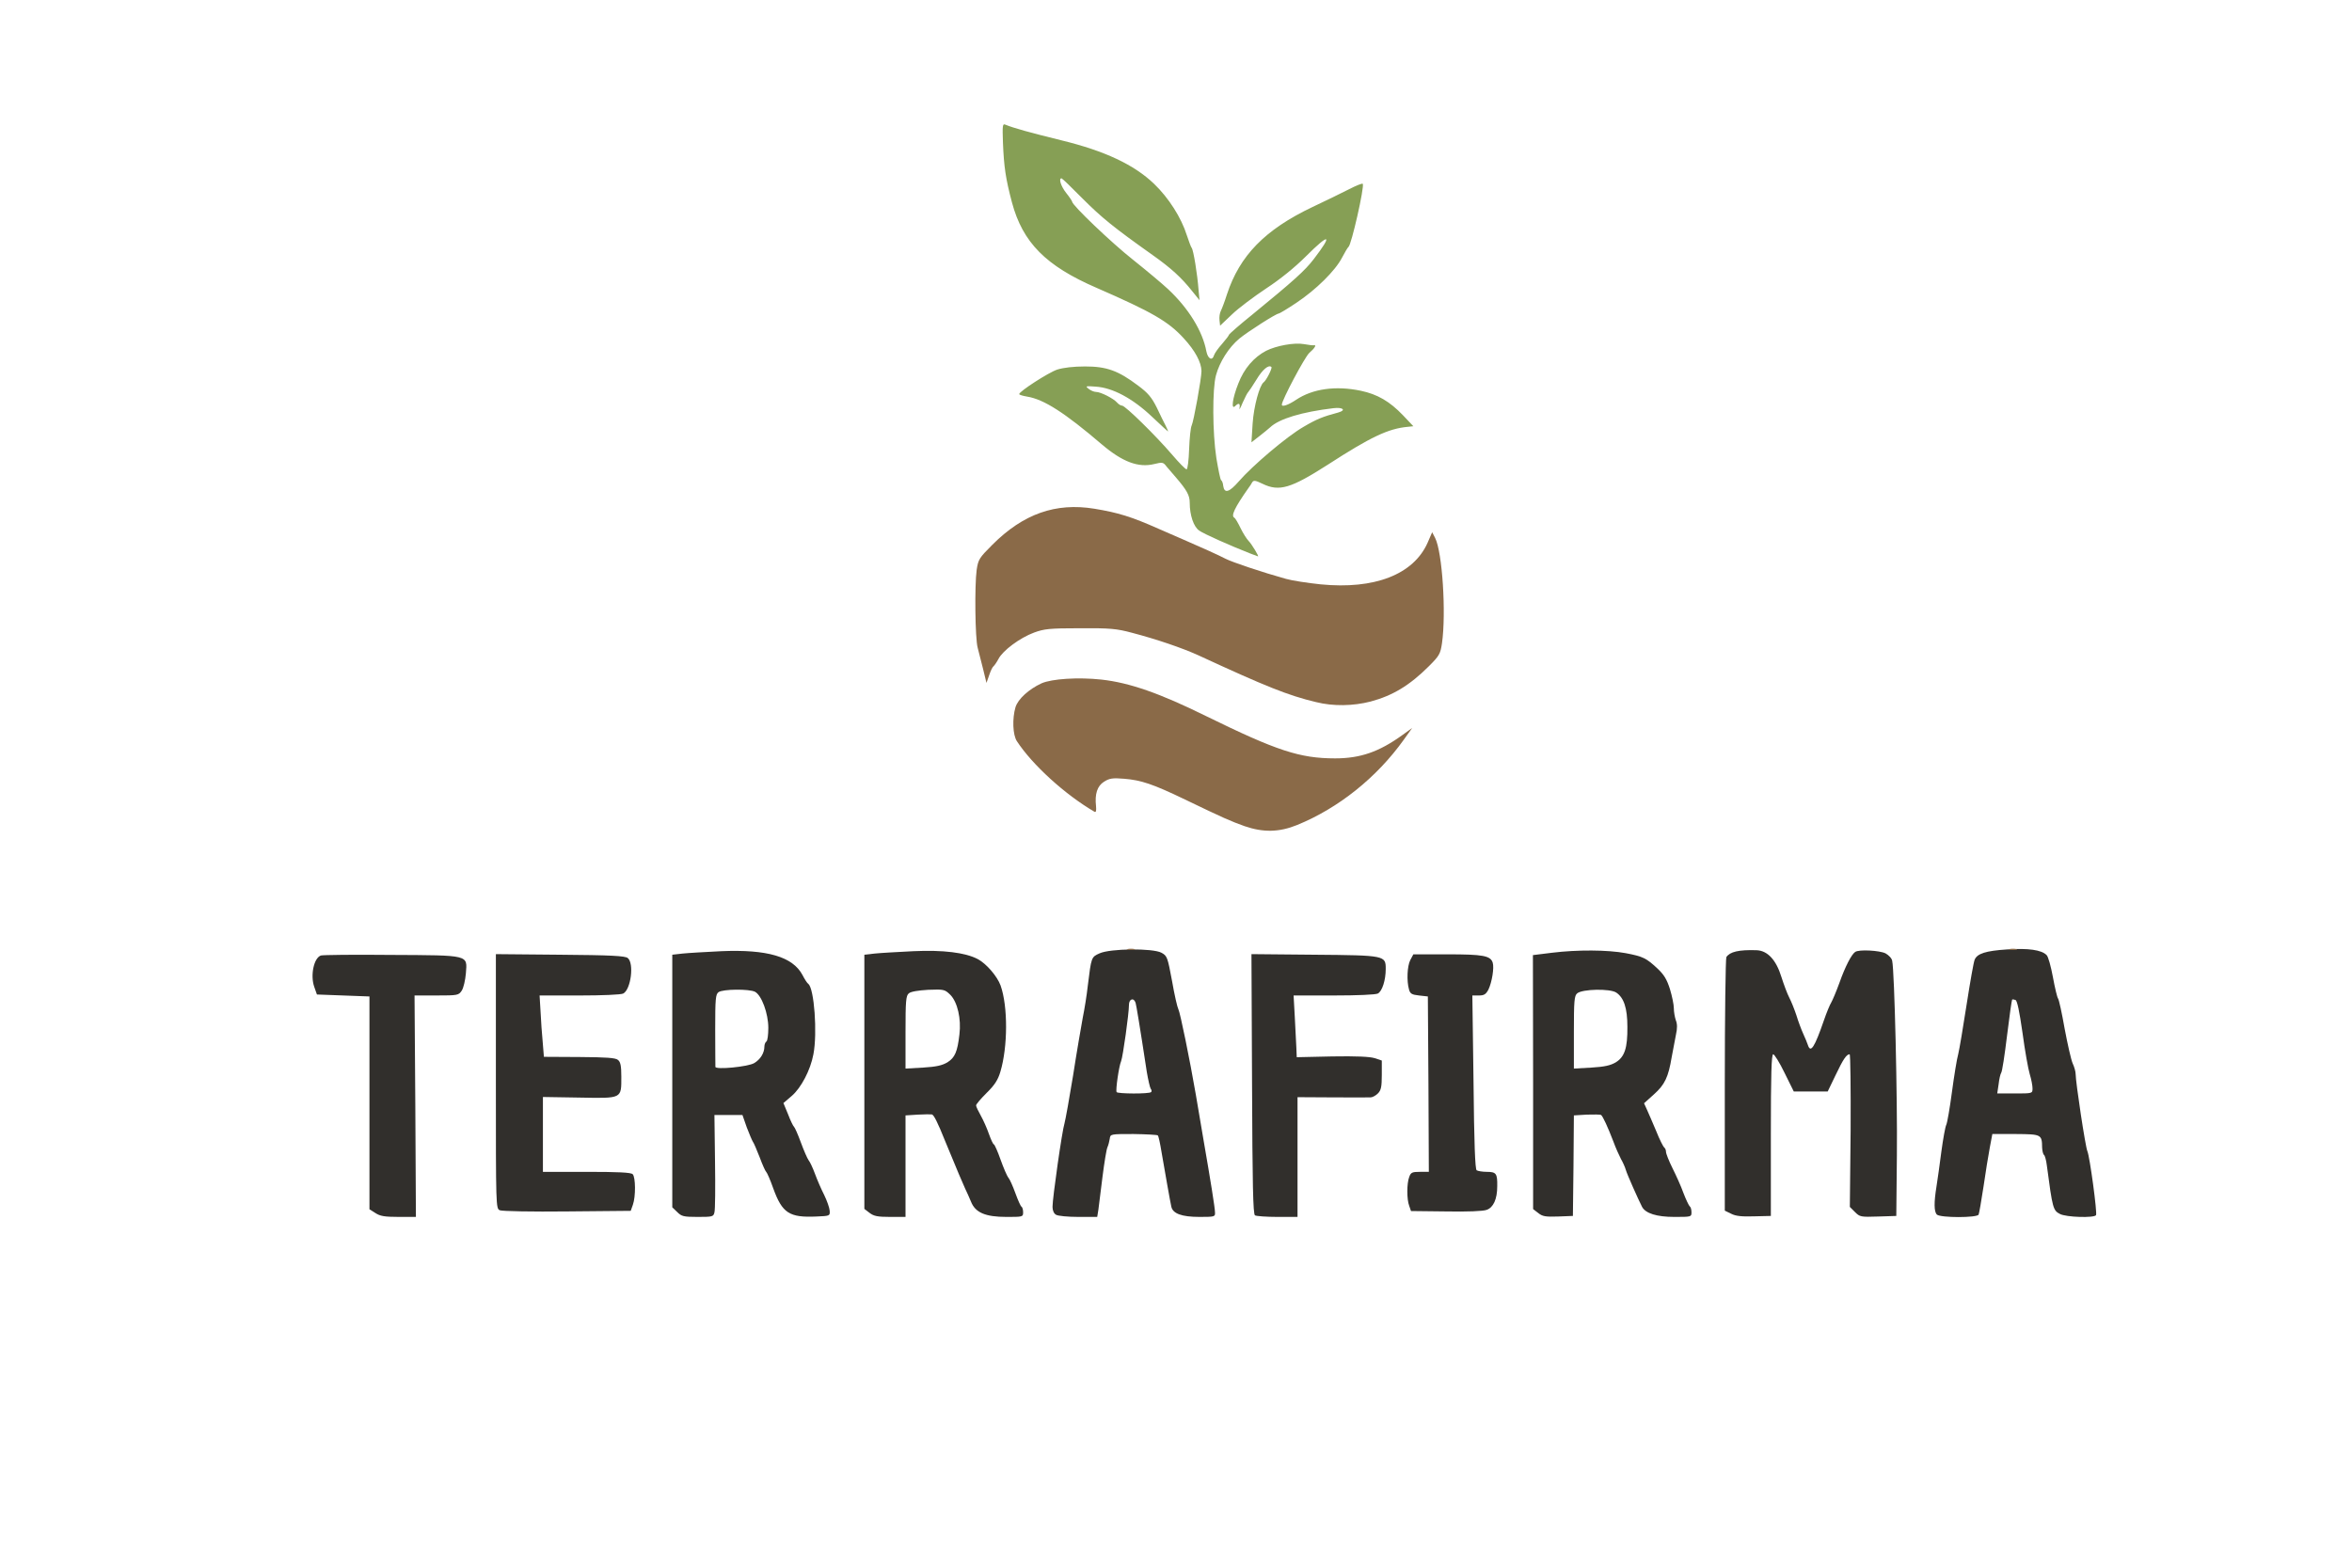 <?xml version="1.0" encoding="UTF-8" standalone="no"?>
<svg
   version="1.0"
   width="1200"
   height="800"
   viewBox="0 0 1200 800"
   preserveAspectRatio="xMidYMid"
   id="svg15"
   sodipodi:docname="logo.svg"
   inkscape:version="1.4 (e7c3feb1, 2024-10-09)"
   xmlns:inkscape="http://www.inkscape.org/namespaces/inkscape"
   xmlns:sodipodi="http://sodipodi.sourceforge.net/DTD/sodipodi-0.dtd"
   xmlns="http://www.w3.org/2000/svg"
   xmlns:svg="http://www.w3.org/2000/svg">
  <defs
     id="defs15" />
  <sodipodi:namedview
     id="namedview15"
     pagecolor="#ffffff"
     bordercolor="#000000"
     borderopacity="0.25"
     inkscape:showpageshadow="2"
     inkscape:pageopacity="0.0"
     inkscape:pagecheckerboard="0"
     inkscape:deskcolor="#d1d1d1"
     inkscape:zoom="0.57955932"
     inkscape:cx="549.55548"
     inkscape:cy="412.38229"
     inkscape:window-width="1432"
     inkscape:window-height="721"
     inkscape:window-x="0"
     inkscape:window-y="415"
     inkscape:window-maximized="0"
     inkscape:current-layer="svg15" />
  <g
     fill="#312f2c"
     id="g10">
    <path
       d="m 191.5,619 -3,-1.9 v -54.3 -54.3 l -13.4,-0.5 -13.4,-0.5 -1.4,-4 c -2,-5.8 -0.2,-14.6 3.4,-15.9 0.7,-0.3 16.8,-0.5 35.6,-0.3 40.7,0.2 39.1,-0.1 38.4,9.4 -0.3,3.5 -1.2,7.4 -2.1,8.8 -1.6,2.4 -2,2.5 -12.9,2.5 h -11.2 l 0.4,56.5 0.3,56.5 h -8.8 c -7.2,0 -9.5,-0.4 -11.9,-2 z"
       id="path1" />
    <path
       d="m 345.5,618.5 -2.5,-2.4 v -64.5 -64.4 l 5.3,-0.6 c 2.8,-0.3 11.7,-0.8 19.7,-1.2 23.4,-1 36.4,2.8 41.4,12.1 1.1,2.2 2.5,4.3 3,4.6 3,2.3 4.7,25 2.6,35.9 -1.5,8.1 -6.3,17.2 -11.1,21.3 l -4.2,3.6 2.4,5.8 c 1.2,3.2 2.6,6 3,6.3 0.4,0.3 2,3.9 3.5,8 1.5,4.1 3.3,8.2 3.9,9 0.7,0.8 2.2,4 3.3,7 1.1,3 3.2,7.9 4.7,10.8 1.4,2.9 2.7,6.5 2.8,8 0.2,2.7 0.1,2.7 -6.8,3 -13.8,0.6 -17.4,-1.7 -22,-14.4 -1.5,-4.3 -3.2,-8.1 -3.6,-8.4 -0.4,-0.3 -1.9,-3.6 -3.3,-7.4 -1.5,-3.8 -3,-7.4 -3.5,-8 -0.4,-0.6 -1.8,-3.9 -3.1,-7.3 l -2.2,-6.3 h -7.2 -7.1 l 0.3,23.7 c 0.2,13 0.1,24.7 -0.3,26 -0.5,2.2 -1,2.3 -8.6,2.3 -7.2,0 -8.2,-0.3 -10.4,-2.5 z m 39.3,-76 c 3.2,-1.9 5.2,-5.2 5.2,-8.5 0,-1 0.5,-2.2 1,-2.5 0.6,-0.3 1,-3.5 1,-7 0,-7.3 -3.4,-16.6 -6.8,-18.4 -2.9,-1.5 -16.4,-1.4 -18.6,0.2 -1.5,1.1 -1.7,3.3 -1.7,19.2 0,9.9 0.1,18.4 0.1,18.9 0,1.6 16.6,0 19.8,-1.9 z"
       id="path2" />
    <path
       d="m 443.6,618.9 -2.6,-2 V 552 487.2 l 5.3,-0.6 c 2.8,-0.3 11.7,-0.8 19.7,-1.2 15.2,-0.7 26.5,0.7 32.8,4 4.4,2.3 10,8.8 11.7,13.5 3.8,10.7 3.7,31.3 -0.1,44 -1.2,4.1 -2.9,6.8 -7,10.8 -3,3 -5.4,5.8 -5.4,6.4 0,0.6 1.1,2.9 2.4,5.2 1.3,2.3 3.2,6.6 4.2,9.5 1,2.8 2.1,5.2 2.5,5.2 0.3,0 1.9,3.5 3.4,7.8 1.5,4.2 3.3,8.4 4,9.2 0.7,0.8 2.3,4.4 3.6,8 1.3,3.6 2.7,6.7 3.1,6.8 0.4,0.2 0.8,1.5 0.8,2.8 0,2.4 -0.2,2.4 -8.5,2.4 -10.8,0 -15.9,-2.2 -18.1,-7.8 -0.8,-2 -2.2,-5 -3,-6.7 -1.3,-2.8 -4,-9.2 -10.1,-24 -4,-10 -5.8,-13.4 -6.8,-13.8 -0.5,-0.1 -3.8,-0.1 -7.2,0.1 l -6.3,0.4 v 25.9 25.9 h -7.9 c -6.4,0 -8.3,-0.4 -10.5,-2.1 z m 39.8,-76.8 c 3.8,-2.4 5.1,-5.4 6.1,-14.2 1,-8 -1,-16.5 -4.6,-20.2 -2.9,-2.8 -3.2,-2.9 -11.3,-2.6 -5.1,0.3 -8.9,0.9 -9.9,1.8 -1.5,1.2 -1.7,3.9 -1.7,19.9 v 18.5 l 8.9,-0.5 c 6.8,-0.4 9.8,-1.1 12.5,-2.7 z"
       id="path3" />
    <path
       d="m 538.8,619.9 c -1.1,-0.6 -1.8,-2.2 -1.8,-4 0,-4.6 4.9,-39 6.1,-42.6 0.5,-1.8 2.5,-12.8 4.4,-24.5 1.8,-11.7 4.1,-24.9 4.9,-29.3 0.9,-4.4 2.1,-11.8 2.6,-16.5 1.8,-14.7 1.8,-14.6 6,-16.5 5.5,-2.5 27.2,-2.7 31.6,-0.3 2.9,1.6 3.1,2.2 5.4,14.5 1.2,7 2.7,13.4 3.2,14.3 0.9,1.6 5.8,25.5 8.9,43.5 1,6.1 2.8,16.4 3.9,23 3.6,20.8 5.9,34.9 5.9,37.3 0.1,2.1 -0.2,2.2 -7.9,2.2 -9.1,0 -13.7,-1.7 -14.4,-5.3 -0.6,-2.6 -3.1,-16.9 -5,-27.9 -0.7,-4.3 -1.5,-8.1 -1.9,-8.4 -0.3,-0.3 -5.9,-0.6 -12.4,-0.7 -11.7,0 -11.8,0 -12.1,2.4 -0.2,1.3 -0.7,3.3 -1.2,4.4 -0.5,1.1 -1.6,7.9 -2.5,15 -0.9,7.2 -1.8,14.7 -2.1,16.8 l -0.6,3.7 h -9.6 c -5.4,0 -10.5,-0.5 -11.4,-1.1 z m 48.5,-62.6 c 0.4,-0.3 0.3,-1.1 -0.2,-1.7 -0.4,-0.6 -1.3,-4.5 -2,-8.6 -3.7,-24.3 -5.3,-33.7 -5.7,-35.2 -0.9,-2.9 -3.4,-2.1 -3.4,1 0,4.4 -3.1,26.5 -4,28.7 -1.1,2.5 -2.9,14.8 -2.3,15.8 0.5,0.9 16.7,1 17.6,0 z"
       id="path4" />
    <path
       d="m 640.3,620.2 c -1,-0.6 -1.3,-15.8 -1.5,-67.1 l -0.3,-66.2 32,0.3 c 36.4,0.3 36.5,0.4 36.5,7.3 0,5.7 -1.8,11.3 -4,12.5 -1.1,0.6 -10.5,1 -22.4,1 H 660 l 0.6,10.8 c 0.3,5.9 0.7,13 0.8,15.7 l 0.2,5 18.1,-0.4 c 12.2,-0.2 19.2,0.1 21.7,0.9 l 3.6,1.2 v 7.4 c 0,6.1 -0.4,7.8 -2,9.4 -1.1,1.1 -2.8,2 -3.7,2 -1,0.1 -9.8,0 -19.5,0 L 662,559.9 v 30.6 30.5 h -10.2 c -5.7,0 -10.9,-0.4 -11.5,-0.8 z"
       id="path5" />
    <path
       d="m 784.8,619 -2.6,-2 v -64.8 l -0.1,-64.8 9.7,-1.2 c 13,-1.6 28.4,-1.5 37.6,0.2 8.9,1.7 10.5,2.5 16.2,7.8 3.4,3.2 4.8,5.5 6.4,10.5 1.1,3.6 2,8 2,9.8 0,1.9 0.5,4.6 1,6.1 0.8,1.9 0.8,4.2 0.1,7.3 -0.5,2.5 -1.5,7.8 -2.2,11.6 -1.7,10.2 -3.5,14 -9.1,19 l -5,4.5 1.5,3.3 c 0.8,1.7 2.9,6.7 4.7,10.9 1.7,4.3 3.6,8 4.1,8.4 0.5,0.3 0.9,1.3 0.9,2.2 0,0.9 1.5,4.7 3.3,8.3 1.8,3.6 4.4,9.3 5.6,12.7 1.3,3.4 2.8,6.5 3.2,6.8 0.5,0.3 0.9,1.6 0.9,3 0,2.4 -0.1,2.4 -8.8,2.4 -8.9,0 -14.6,-1.8 -16.4,-5.1 -1.9,-3.7 -7.7,-16.7 -8.3,-18.9 -0.4,-1.4 -1.5,-3.9 -2.5,-5.6 -0.9,-1.7 -2.7,-5.7 -3.9,-9 -2.8,-7.3 -5.3,-12.7 -6.2,-13.4 -0.4,-0.3 -3.7,-0.3 -7.3,-0.2 l -6.6,0.4 -0.2,25.6 -0.3,25.7 -7.6,0.3 c -6.3,0.2 -7.9,0 -10.1,-1.8 z m 39.6,-76.9 c 4.5,-2.8 6,-7.3 5.9,-18.1 0,-9.6 -1.8,-14.9 -5.7,-17.5 -3.2,-2.1 -17.3,-1.8 -19.9,0.4 -1.5,1.2 -1.7,3.9 -1.7,19.9 v 18.5 l 8.9,-0.5 c 6.8,-0.4 9.8,-1.1 12.5,-2.7 z"
       id="path6" />
    <path
       d="m 883.3,619.4 -3.3,-1.6 v -64.2 c 0,-35.2 0.4,-64.6 0.8,-65.2 1.8,-2.7 6.3,-3.8 15.4,-3.5 5.6,0.2 10,4.9 12.7,13.7 1.2,3.8 3,8.6 4,10.5 1,1.9 2.6,5.9 3.6,8.9 0.9,3 2.5,7.3 3.5,9.5 1,2.2 2.1,4.8 2.4,5.8 1.4,4.3 3.4,1.2 8.2,-12.7 1.3,-3.8 3,-7.9 3.7,-9 0.7,-1.2 2.6,-5.7 4.2,-10.1 2.9,-8.2 6.1,-14.4 8,-15.7 1.8,-1.4 12.5,-0.8 15.5,0.7 1.6,0.9 3.2,2.5 3.4,3.8 1.2,5.3 2.7,70.9 2.4,99.2 l -0.3,31 -9.3,0.3 c -8.8,0.3 -9.3,0.2 -11.8,-2.3 l -2.6,-2.6 0.4,-39 c 0.1,-21.4 -0.1,-38.9 -0.5,-38.9 -1.6,0 -3.3,2.5 -7.2,10.7 l -4,8.3 h -8.7 -8.6 l -4.7,-9.5 c -2.5,-5.2 -5.2,-9.5 -5.8,-9.5 -0.9,0 -1.2,10.1 -1.2,41.2 v 41.3 l -8.5,0.2 c -6.2,0.2 -9.4,-0.1 -11.7,-1.3 z"
       id="path7" />
    <path
       d="m 988.2,619.8 c -1.5,-1.5 -1.5,-6.3 -0.2,-14.3 0.5,-3.3 1.7,-11.4 2.5,-17.9 0.9,-6.6 2,-12.7 2.5,-13.6 0.5,-1 1.8,-8.5 2.9,-16.8 1.1,-8.2 2.5,-16.9 3.2,-19.3 0.6,-2.4 2.5,-13.8 4.3,-25.4 1.8,-11.6 3.6,-21.8 4.1,-22.8 1.3,-3.1 5.7,-4.5 16.5,-5.2 10.8,-0.7 17.6,0.2 20.2,2.9 0.8,0.7 2.2,5.8 3.2,11.2 1,5.5 2.2,10.4 2.6,10.9 0.5,0.6 2,7.5 3.4,15.5 1.5,8 3.3,15.9 4.1,17.7 0.8,1.7 1.5,4.1 1.5,5.4 0,4.1 5,37.3 6,39.4 1.2,2.7 5.1,31.5 4.4,32.6 -0.9,1.5 -15.2,1.1 -18.4,-0.6 -3.5,-1.8 -3.8,-2.8 -6.7,-24.8 -0.3,-2.6 -1,-5 -1.4,-5.3 -0.5,-0.3 -0.9,-2 -1,-3.7 -0.1,-6.8 -0.3,-6.9 -13.4,-7 h -12 l -1.3,6.9 c -0.7,3.8 -2.2,12.8 -3.2,19.9 -1.1,7.2 -2.2,13.6 -2.5,14.3 -0.6,1.7 -19.6,1.7 -21.3,0 z m 48.8,-64.4 c 0,-1.4 -0.6,-4.6 -1.4,-7.2 -0.8,-2.6 -2.5,-12.1 -3.7,-21.1 -1.6,-11.1 -2.7,-16.5 -3.6,-16.8 -0.8,-0.3 -1.5,-0.4 -1.7,-0.2 -0.2,0.2 -1.4,8.5 -2.6,18.4 -1.2,9.9 -2.5,18.5 -3,19 -0.4,0.6 -1,3.1 -1.3,5.8 l -0.7,4.7 h 9 c 9,0 9,0 9,-2.6 z"
       id="path8" />
    <path
       d="m 255,617.6 c -2,-0.9 -2,-1.7 -2,-65.8 v -64.9 l 32.8,0.3 c 26.1,0.2 33.2,0.6 34.5,1.7 3.3,2.7 1.6,16 -2.3,18.1 -1.1,0.6 -10.9,1 -22.3,1 h -20.4 l 0.5,8.3 c 0.2,4.5 0.7,11.5 1.1,15.6 l 0.6,7.4 18.1,0.1 c 13.7,0.1 18.5,0.4 19.7,1.5 1.3,1 1.7,3.1 1.7,8.5 0,11.4 0.6,11.1 -21.4,10.7 L 277,559.8 v 19.1 19.1 h 22.3 c 16,0 22.6,0.3 23.5,1.2 1.5,1.5 1.6,11.4 0.1,15.6 l -1.1,3.1 -32.4,0.3 c -17.8,0.2 -33.3,-0.1 -34.4,-0.6 z"
       id="path9" />
    <path
       d="M 737.7,618.2 719.9,618 719,615.4 c -1.3,-3.3 -1.3,-11.5 0,-14.8 0.8,-2.3 1.5,-2.6 5.5,-2.6 h 4.5 l -0.2,-44.7 -0.3,-44.8 -4.5,-0.5 c -3.7,-0.4 -4.5,-0.9 -5.1,-3 -1.3,-4.5 -0.9,-12 0.6,-15 l 1.6,-3 h 17.4 c 18.2,0 22,0.7 23.1,4.3 0.8,2.6 -0.4,9.9 -2.2,13.7 -1.3,2.4 -2.2,3 -4.9,3 h -3.3 l 0.6,44.3 c 0.3,30.8 0.8,44.4 1.6,44.9 0.6,0.4 3,0.8 5.2,0.8 4.8,0 5.4,0.9 5.3,7.3 0,6.7 -2,10.9 -5.4,12.1 -1.8,0.7 -10,1 -20.8,0.8 z"
       id="path10" />
  </g>
  <g
     fill="#8a6a48"
     id="g14">
    <path
       d="m 575.3,484.3 c 0.9,-0.2 2.5,-0.2 3.5,0 0.9,0.3 0.1,0.5 -1.8,0.5 -1.9,0 -2.7,-0.2 -1.7,-0.5 z"
       id="path11" />
    <path
       d="m 1025.3,484.3 c 0.9,-0.2 2.5,-0.2 3.5,0 0.9,0.3 0.1,0.5 -1.8,0.5 -1.9,0 -2.7,-0.2 -1.7,-0.5 z"
       id="path12" />
    <path
       d="m 635,421.6 c -7,-2.5 -10.7,-4.1 -30.4,-13.6 -16.4,-7.9 -22.4,-9.9 -31.1,-10.6 -5.9,-0.5 -7.5,-0.2 -10.2,1.5 -3.5,2.2 -4.8,6.3 -4.1,12.5 0.2,2.2 0,3.2 -0.7,2.9 -15.1,-8.8 -31.8,-24 -39.7,-36.1 -2.1,-3.2 -2.4,-11.5 -0.7,-17.3 1.3,-4.2 6.8,-9.2 13.3,-12.2 5.2,-2.3 18.7,-3.2 30.6,-1.9 14.3,1.6 29.6,6.9 53.5,18.7 35.9,17.6 47.7,21.5 65.7,21.5 12.8,0 22.4,-3.3 34.3,-11.9 l 5,-3.6 -4.3,6 c -13.8,19.3 -33.3,34.9 -54.4,43.5 -9.1,3.7 -17.2,3.9 -26.8,0.6 z"
       id="path13" />
    <path
       d="m 671.5,358.3 c -14.3,-3.4 -25.7,-8 -60.1,-23.9 -8.4,-3.8 -21.3,-8.2 -33.9,-11.5 -7.8,-2.1 -11.2,-2.4 -26.5,-2.3 -15.5,0 -18.2,0.3 -23.4,2.2 -7.3,2.7 -16,9.2 -18.2,13.5 -0.9,1.7 -2.1,3.4 -2.5,3.7 -0.5,0.3 -1.5,2.4 -2.2,4.5 l -1.4,4 -1.7,-7 c -1,-3.8 -2.2,-8.8 -2.8,-11 -1.3,-4.8 -1.6,-31.6 -0.5,-39.7 0.8,-5.3 1.3,-6.1 8,-12.8 15.8,-15.8 32.3,-21.6 52,-18.4 12.2,2 19,4.1 32.7,10.2 3,1.3 8.9,3.9 13.1,5.7 7.9,3.4 18.1,8 21.1,9.6 3.5,1.8 19,7 30.9,10.3 3.1,0.9 11.1,2.1 17.7,2.8 27.5,2.7 47.4,-5 54.6,-21.3 l 2.3,-5.3 1.5,2.9 c 3.7,7.2 5.7,38.4 3.5,53.8 -0.8,5.4 -1.4,6.4 -6.6,11.6 -9.9,9.9 -18.6,15.1 -29.8,18.1 -8.9,2.3 -19.1,2.5 -27.8,0.3 z"
       id="path14" />
  </g>
  <g
     fill="#869f55"
     id="g15">
    <path
       d="m 637.5,282.3 c -9.9,-3.9 -23.2,-9.8 -25.6,-11.5 -2.9,-1.9 -4.9,-7.9 -4.9,-14.3 0,-3.7 -1.5,-6.4 -6.9,-12.7 -1.6,-1.8 -3.8,-4.4 -4.9,-5.7 -1.7,-2.3 -2.2,-2.3 -6.3,-1.3 -8.1,2 -16.2,-1.1 -26.6,-9.9 -19.2,-16.4 -29.7,-23.1 -38.2,-24.5 -2.3,-0.4 -4.1,-0.9 -4.1,-1.3 0.1,-1.4 14.9,-11 19.4,-12.5 3.2,-1 8.3,-1.6 14.2,-1.6 11,0 16.9,2.1 27.1,9.8 5,3.7 6.9,6 9.5,11.2 1.7,3.6 3.7,7.7 4.5,9.2 0.7,1.4 1.3,2.8 1.3,3 0,0.1 -3.7,-3.2 -8.2,-7.5 -9.9,-9.4 -20.2,-14.9 -28.8,-15.4 -5.1,-0.4 -5.4,-0.3 -3.6,1.1 1.1,0.9 2.8,1.6 3.8,1.6 2.4,0 9,3.4 10.7,5.4 0.8,0.9 1.9,1.6 2.6,1.6 1.6,0 17.1,15.2 25.5,25 3.5,4.1 6.8,7.5 7.4,7.5 0.5,0 1.1,-4.4 1.3,-10.4 0.2,-5.7 0.8,-11.1 1.3,-12 1,-2 5,-24 5,-27.8 -0.1,-4.4 -3.2,-10.3 -9,-16.6 -7.9,-8.7 -16.3,-13.5 -44.5,-25.8 -25.9,-11.2 -37.7,-23.1 -43.2,-43.6 -3.2,-12.1 -4.1,-18.1 -4.6,-30.6 -0.3,-8.6 -0.2,-9.7 1.2,-9.1 4.4,1.8 12.4,4 28.6,8 22.2,5.4 37.2,12.5 47.3,22.2 7.5,7.2 13.9,17.3 16.7,26.2 1,3 2.1,6 2.5,6.5 0.9,1.1 2.9,13.4 3.5,21.4 l 0.5,5.3 -3.8,-4.7 C 602.8,141.7 597.6,136.9 588,130.1 568.1,116 562,111 552.3,101.3 546.7,95.6 541.9,91 541.6,91 c -1.6,0 -0.3,4.1 2.4,7.5 1.7,2.1 3,4.1 3,4.4 0,1.8 20,20.9 31,29.6 6.9,5.5 14.9,12.2 17.9,15 10.5,9.8 17.7,21.5 19.6,31.8 0.8,3.9 3,5 3.9,2 0.3,-1 2.1,-3.6 4.1,-5.8 1.9,-2.2 3.5,-4.3 3.5,-4.6 0,-0.4 5.4,-5.1 12.1,-10.5 20.9,-17.1 26.7,-22.3 31.2,-28.2 9.9,-12.9 8.1,-13.5 -4,-1.4 -5.5,5.5 -13.1,11.7 -20.3,16.4 -6.3,4.2 -14.2,10.1 -17.5,13.3 l -6,5.7 -0.3,-2.7 c -0.2,-1.6 0.1,-3.8 0.7,-4.9 0.6,-1.2 2,-4.9 3.1,-8.4 6.5,-19.8 19.4,-33 43.5,-44.5 6.6,-3.1 15,-7.2 18.7,-9.1 3.7,-1.9 6.9,-3.2 7.1,-2.8 0.9,1.6 -5.8,31.2 -7.3,32.2 -0.4,0.3 -1.9,2.8 -3.3,5.5 -3.4,6.6 -13.3,16.4 -23.4,23.1 -4.5,3 -8.5,5.4 -8.9,5.4 -1.3,0 -15.7,9.2 -20.1,12.8 -5.4,4.5 -10.1,12 -11.9,18.7 -1.9,7 -1.8,29.3 0.2,42.3 1,5.9 2,10.9 2.4,11.2 0.5,0.3 1,1.6 1.1,3 0.6,4 3.1,3.2 7.9,-2.3 6.9,-8 24.7,-23.1 33.1,-27.9 6.6,-3.9 9.8,-5.2 17.7,-7.3 4.2,-1.2 2.4,-2.8 -2.5,-2.2 -16,1.9 -27.7,5.4 -32.3,9.8 -0.9,0.8 -3.3,2.8 -5.5,4.5 l -4,3.1 0.6,-9.6 c 0.6,-8.8 3.5,-19.4 5.6,-21 1.4,-1 4.5,-7.2 4,-7.8 -1.4,-1.4 -4.6,1.3 -7.7,6.5 -1.9,3.1 -3.8,5.9 -4.1,6.2 -0.4,0.3 -1.7,2.8 -2.9,5.5 -1.1,2.8 -1.9,4 -1.6,2.8 0.5,-2.5 -0.4,-2.9 -2.2,-1.1 -2.2,2.2 -1.4,-4 1.6,-11.5 2.9,-7.6 7.9,-13.4 14.2,-16.7 5.2,-2.6 14.4,-4.3 19.3,-3.4 2.3,0.4 4.5,0.7 5,0.6 1.6,-0.4 0.5,1.5 -2.3,3.9 -2.3,2.1 -14,24.1 -14,26.4 0,1.3 3.3,0.2 7.3,-2.5 8.4,-5.6 20.1,-7.3 33,-4.6 8.5,1.8 14.7,5.4 21.5,12.5 l 5.3,5.6 -2.8,0.3 c -10,0.9 -19,5.2 -40.8,19.3 -18.9,12.1 -24.8,13.9 -33.3,9.8 -3.7,-1.8 -4.6,-1.9 -5.3,-0.8 -0.4,0.8 -1.3,2.1 -1.9,2.9 -7.1,10.1 -9.1,14.3 -7.2,15.2 0.4,0.2 1.8,2.5 3.1,5.2 1.3,2.7 3.2,5.7 4.2,6.7 1.5,1.5 5.5,8.1 4.7,7.8 -0.2,-0.1 -2.1,-0.8 -4.3,-1.6 z"
       id="path15" />
  </g>
</svg>
